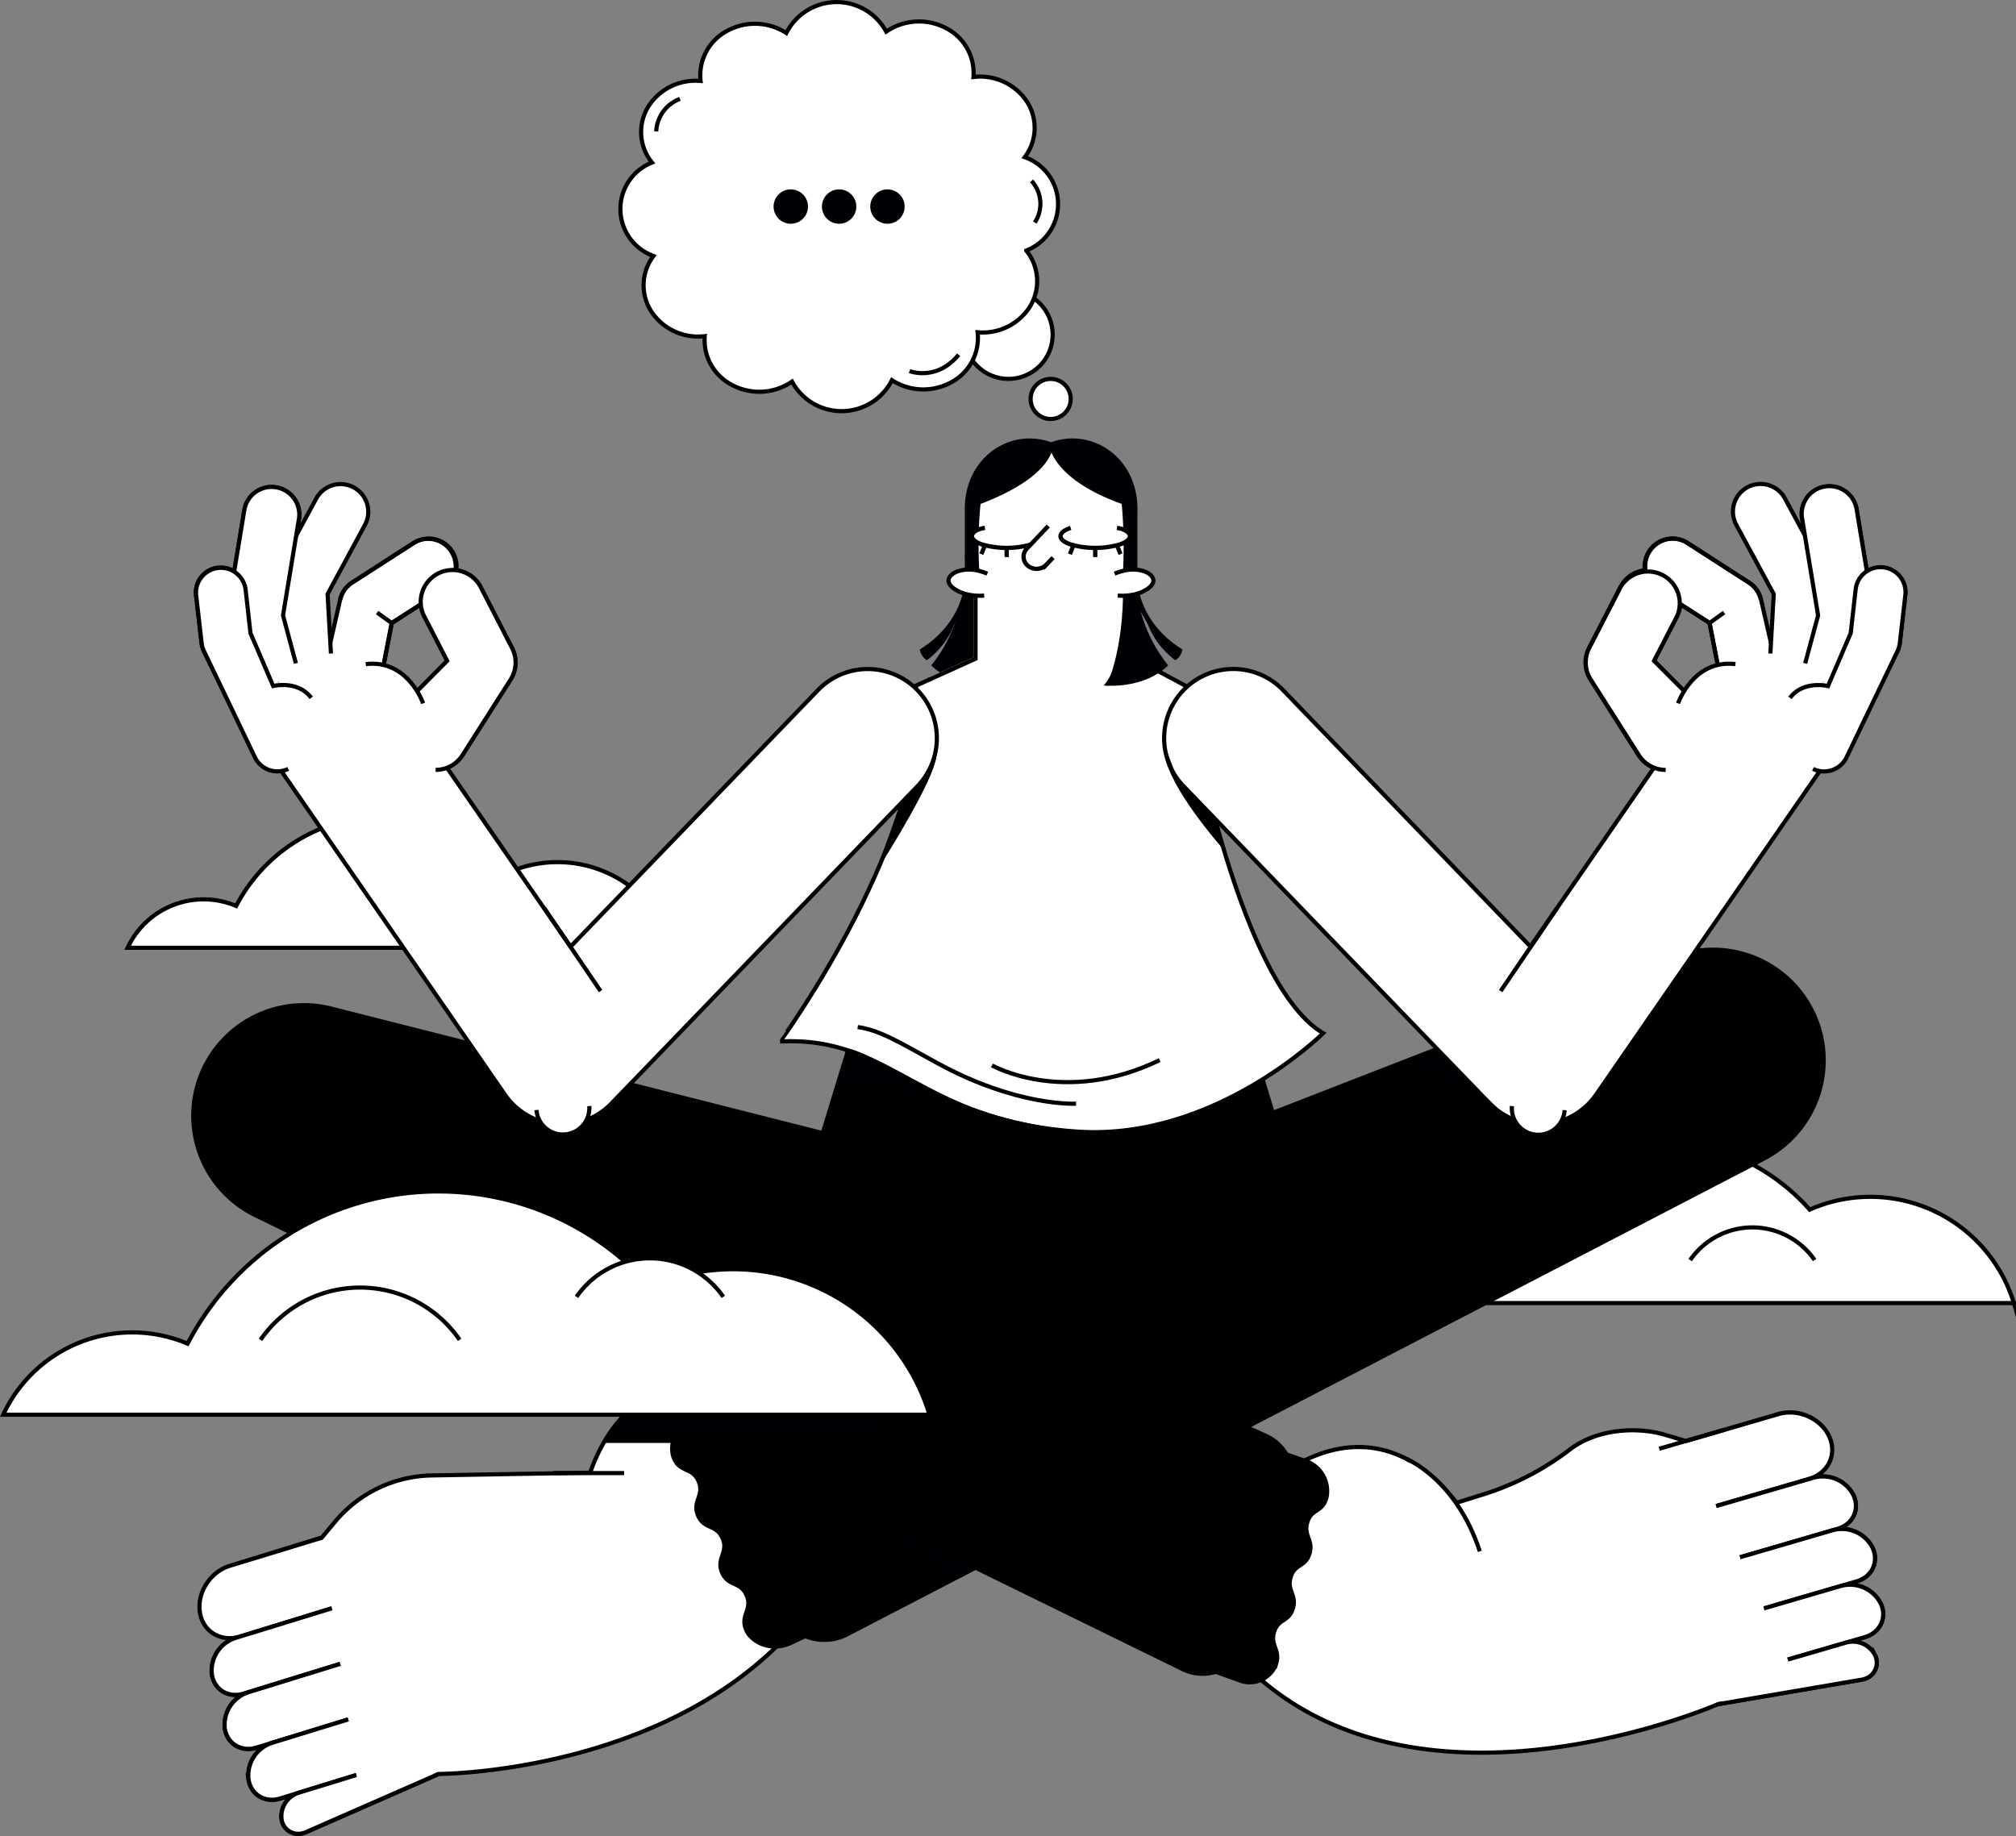 <svg xmlns="http://www.w3.org/2000/svg" id="f98e8fb2-75a0-47d6-a20b-4b6c7784a4dd" data-name="Layer 1" width="728.976" height="663.945" viewBox="0 0 728.976 663.945"><rect x="0" y="0" width="728.976" height="663.945" fill="#808080" stroke="none"/><defs><style>.a0a177c8-2b43-4095-8c54-279b04c5c221,.aa051134-018c-4696-825e-a33195dc6e26,.ee5f4988-7bfa-41ce-a4fc-e843dc412c88{fill:#fff;}.a0a177c8-2b43-4095-8c54-279b04c5c221,.a2b22307-0fac-4a23-856d-2a920b158ccc,.aa051134-018c-4696-825e-a33195dc6e26,.ae9c82dd-eb2f-4fdc-820c-b4de4fa9fc7b,.b49f6950-aace-4672-a0f4-55bd2c81f487,.e38da032-706f-478c-981c-4d5620deeb68,.ef5330ab-0c21-4e1a-b22f-a815870af12e{stroke:#000;}.a0a177c8-2b43-4095-8c54-279b04c5c221,.a2b22307-0fac-4a23-856d-2a920b158ccc,.aa051134-018c-4696-825e-a33195dc6e26,.ae9c82dd-eb2f-4fdc-820c-b4de4fa9fc7b,.b49f6950-aace-4672-a0f4-55bd2c81f487,.e38da032-706f-478c-981c-4d5620deeb68,.ee5f4988-7bfa-41ce-a4fc-e843dc412c88,.ef5330ab-0c21-4e1a-b22f-a815870af12e{stroke-miterlimit:10;}.a0a177c8-2b43-4095-8c54-279b04c5c221,.a2b22307-0fac-4a23-856d-2a920b158ccc,.ee5f4988-7bfa-41ce-a4fc-e843dc412c88,.ef5330ab-0c21-4e1a-b22f-a815870af12e{stroke-width:1.5px;}.a2b22307-0fac-4a23-856d-2a920b158ccc,.b49f6950-aace-4672-a0f4-55bd2c81f487{fill:none;}.ae9c82dd-eb2f-4fdc-820c-b4de4fa9fc7b,.bca0e1cc-9938-4588-983c-5c974809bc27,.ef5330ab-0c21-4e1a-b22f-a815870af12e{fill:#000005;}.ee5f4988-7bfa-41ce-a4fc-e843dc412c88{stroke:#fff;}.aa051134-018c-4696-825e-a33195dc6e26,.b49f6950-aace-4672-a0f4-55bd2c81f487{stroke-width:1.55px;}.ae9c82dd-eb2f-4fdc-820c-b4de4fa9fc7b,.e38da032-706f-478c-981c-4d5620deeb68{stroke-width:1.2px;}</style></defs><path class="a0a177c8-2b43-4095-8c54-279b04c5c221" d="M609.425,521.179l.16-.05h0l13.81-4,19.7-5.75c7.07-2.06,15.27,1.54,18.3,8h0c3,6.5-.23,13.44-7.3,15.51l1.73-.51a12.45,12.45,0,0,1,14.38,6.31c2.39,5.11-.18,10.57-5.74,12.19l-1.74.5a12.47,12.47,0,0,1,14.39,6.32c2.38,5.11-.19,10.56-5.75,12.18l-5.69,1.66a12.47,12.47,0,0,1,14.39,6.32c2.38,5.11-.19,10.56-5.75,12.18l-19.55,5.7h0l12.86-3.76a9,9,0,0,1,10.37,4.55,6.12,6.12,0,0,1-2.731,8.213q-.079.04-.159.077a7.899,7.899,0,0,1-2.09.63l-51.81,8.84h0s-105.94,46.27-168.28-11.56l10.87-71.56s33.19-28,62.91,10.28l8.92-2.81a100.922,100.922,0,0,0,31.88-16.33c9.84-7.68,24.5-8.43,34.52-5.45l7.56,2.25,33.51-9.78c7.07-2.06,15.27,1.54,18.3,8h0c3,6.5-.23,13.44-7.31,15.51l-33.51,9.77"></path><path class="a0a177c8-2b43-4095-8c54-279b04c5c221" d="M629.205,563.149l35.25-10.28c5.56-1.62,8.13-7.08,5.74-12.19h0a12.45,12.45,0,0,0-14.38-6.31l-35.25,10.28"></path><path class="a0a177c8-2b43-4095-8c54-279b04c5c221" d="M637.845,581.649l33.51-9.78c5.56-1.62,8.13-7.07,5.75-12.18h0a12.47,12.47,0,0,0-14.39-6.32l-33.51,9.78"></path><path class="a0a177c8-2b43-4095-8c54-279b04c5c221" d="M646.485,600.149l27.82-8.12c5.56-1.62,8.13-7.07,5.75-12.18h0a12.47,12.47,0,0,0-14.39-6.32l-27.82,8.12"></path><path class="a0a177c8-2b43-4095-8c54-279b04c5c221" d="M621.195,616.289l51.8-8.84a7.897,7.897,0,0,0,2.09-.63,6.12,6.12,0,0,0,2.967-8.131q-.037-.08-.077-.159h0a9,9,0,0,0-10.35-4.55l-21.14,6.17"></path><path class="a0a177c8-2b43-4095-8c54-279b04c5c221" d="M508.435,527.529s18.08,7.22,26.66,33.49"></path><line class="a2b22307-0fac-4a23-856d-2a920b158ccc" x1="623.385" y1="517.079" x2="599.955" y2="523.909"></line><path class="a0a177c8-2b43-4095-8c54-279b04c5c221" d="M728.225,471.229h-244.9a37.6,37.6,0,0,1,48.75-18.79,74.78,74.78,0,0,1,122.3-15,54.27,54.27,0,0,1,73.85,33.84Z"></path><path class="a0a177c8-2b43-4095-8c54-279b04c5c221" d="M656.165,455.679a27.34,27.34,0,0,0-45,0"></path><path class="a0a177c8-2b43-4095-8c54-279b04c5c221" d="M116.435,555.979l-.16.05h0l-33.2,10.22c-7,2.16-11.84,9.64-10.81,16.7h0c1,7.06,7.55,11,14.56,8.88l-1.72.53a12.39,12.39,0,0,0-8.49,13.12c.81,5.54,5.93,8.67,11.44,7l1.72-.53a12.38,12.38,0,0,0-8.5,13.11c.81,5.55,5.94,8.68,11.44,7l5.64-1.73a12.39,12.39,0,0,0-8.5,13.12c.81,5.54,5.94,8.67,11.44,7l19.36-6h0l-12.74,3.93a8.91,8.91,0,0,0-6.11,9.44,6.08,6.08,0,0,0,6.743,5.335q.094-.011.187-.025a7.661,7.661,0,0,0,2.08-.62l47.88-21h0s102.53,0,143.46-74l-32.53-64.23s-40.06-16.12-56.24,29.28l-57.24,1a46.61,46.61,0,0,0-34.83,16.55l-5,6-33.24,10.14c-7,2.16-11.84,9.63-10.81,16.7h0c1,7.06,7.56,11,14.56,8.88l33.17-10.22"></path><path class="a0a177c8-2b43-4095-8c54-279b04c5c221" d="M122.995,601.709l-34.94,10.75c-5.51,1.69-10.63-1.44-11.44-7h0a12.39,12.39,0,0,1,8.49-13.12l34.89-10.73"></path><path class="a0a177c8-2b43-4095-8c54-279b04c5c221" d="M125.905,621.809l-33.19,10.17c-5.5,1.7-10.62-1.43-11.44-7h0a12.38,12.38,0,0,1,8.5-13l33.22-10.27"></path><path class="a0a177c8-2b43-4095-8c54-279b04c5c221" d="M128.855,641.899l-27.56,8.48c-5.5,1.7-10.63-1.43-11.44-7h0a12.39,12.39,0,0,1,8.5-13.11l27.55-8.48"></path><path class="a0a177c8-2b43-4095-8c54-279b04c5c221" d="M158.695,641.469l-47.88,21a7.662,7.662,0,0,1-2.08.62,6.08,6.08,0,0,1-6.905-5.123q-.014-.093-.025-.187h0a8.91,8.91,0,0,1,6.11-9.44l20.94-6.45"></path><line class="a2b22307-0fac-4a23-856d-2a920b158ccc" x1="200.085" y1="532.709" x2="225.675" y2="532.709"></line><path d="M472.435,528.459l-15.81-5.42-32.56,75.94,24.38,8.78a10.18,10.18,0,0,0,12.38-4.66,7.832,7.832,0,0,0,.66-1.58c1.5-4.97-2.28-6.38-.78-11.35s5.29-3.54,6.79-8.5-2.28-6.39-.78-11.35,5.29-3.54,6.79-8.5-2.28-6.38-.78-11.35,5.28-3.5,6.79-8.5a8.238,8.238,0,0,0,.35-1.93A11.47,11.47,0,0,0,472.435,528.459Z"></path><path class="a2b22307-0fac-4a23-856d-2a920b158ccc" d="M472.435,528.459a11.47,11.47,0,0,1,7.43,11.58,8.238,8.238,0,0,1-.35,1.93c-1.51,5-5.29,3.53-6.79,8.5s2.28,6.39.78,11.35-5.29,3.54-6.79,8.5,2.28,6.39.78,11.35-5.29,3.53-6.79,8.5,2.28,6.38.78,11.35a7.835,7.835,0,0,1-.66,1.58,10.18,10.18,0,0,1-12.38,4.66l-24.38-8.78,32.56-75.94Z"></path><path d="M280.515,498.479l-29.11,13.22c-5.49,2.49-9.1,8.24-8.21,13.89a7.311,7.311,0,0,0,.52,1.8c2.17,5.15,6.74,3.15,8.91,8.31s-2.4,7.16-.23,12.31,6.74,3.15,8.91,8.31-2.39,7.15-.22,12.31,6.74,3.16,8.91,8.32-2.4,7.15-.22,12.31a7.372,7.372,0,0,0,1,1.81c3.54,4.36,9.84,5.57,15.3,3l18.72-8.79Z"></path><path class="a0a177c8-2b43-4095-8c54-279b04c5c221" d="M243.405,342.749H46.145a30.29,30.29,0,0,1,39.26-15.13,60.22,60.22,0,0,1,98.51-12.12,43.72,43.72,0,0,1,59.49,27.25Z"></path><polygon points="450.725 371.419 309.245 371.419 284.285 452.969 475.685 452.969 450.725 371.419"></polygon><polygon class="a2b22307-0fac-4a23-856d-2a920b158ccc" points="475.685 452.969 284.285 452.969 309.245 371.419 450.725 371.419 475.685 452.969"></polygon><path class="a0a177c8-2b43-4095-8c54-279b04c5c221" d="M331.135,247.979l21.52-9.73h57.75l18.25,9.73s17.54,106.48,49.79,125.66c0,0-39,38.69-88.36,35.61-57.59-3.6-67.31-34.74-108-32.61C282.115,376.639,337.905,300.259,331.135,247.979Z"></path><path class="a2b22307-0fac-4a23-856d-2a920b158ccc" d="M286.075,594.069c-5.46,2.57-11.76,1.36-15.3-3a7.372,7.372,0,0,1-1-1.81c-2.18-5.16,2.39-7.15.22-12.31s-6.74-3.16-8.91-8.32,2.39-7.15.22-12.31-6.74-3.16-8.91-8.31,2.4-7.15.23-12.31-6.74-3.16-8.91-8.31a7.311,7.311,0,0,1-.52-1.8c-.89-5.65,2.72-11.4,8.21-13.89l29.11-13.22,24.28,86.8Z"></path><path d="M656.898,369.421a40,40,0,0,0-51.483-23.442l-173.42,67.45-184,87.99,33.4,80.47q.316.767.701,1.502a18,18,0,0,0,24.299,7.588l331.4-172A40,40,0,0,0,656.898,369.421Z"></path><path class="a2b22307-0fac-4a23-856d-2a920b158ccc" d="M431.995,413.429l173.42-67.45a40,40,0,0,1,32.38,73l-331.4,172a18,18,0,0,1-24.299-7.588q-.385-.735-.701-1.502l-33.4-80.47"></path><path d="M457.465,519.059l-32.46-14.7-79.68-36.64,34.95-17.74-29.28-26.63-231.28-58.62a40,40,0,0,0-26.53,75.12l334.81,163.93a16.43,16.43,0,0,0,21.794-8.057q.29-.63.526-1.283l16-54.38A16.78,16.78,0,0,0,457.465,519.059Z"></path><path class="ef5330ab-0c21-4e1a-b22f-a815870af12e" d="M209.235,465.759a32.15,32.15,0,0,1,26.34,3.81,75.247,75.247,0,0,1,12.73-1.11,74.2,74.2,0,0,1,71,52.61h-100l14.16-20.85-24.23,2.34Z"></path><path class="a2b22307-0fac-4a23-856d-2a920b158ccc" d="M336.995,419.779l-217.28-55.05a40,40,0,0,0-26.53,75.12l334.81,163.93a16.43,16.43,0,0,0,21.794-8.057q.29-.63.526-1.283l16.13-54.64a16.44,16.44,0,0,0-8.71-20.57l-17-7.63"></path><line class="a2b22307-0fac-4a23-856d-2a920b158ccc" x1="229.635" y1="414.529" x2="451.885" y2="516.699"></line><path class="a0a177c8-2b43-4095-8c54-279b04c5c221" d="M632.865,176.219a10,10,0,0,0-4,13.55l13.55,25.07-.95,17.14a11.689,11.689,0,0,0-1.19.09l-3.49-15.24a10,10,0,0,0-4.33-6.18l-22.12-14.25a10,10,0,0,0-15.34,9.75,11.49,11.49,0,0,0-9.07,6.17l-11.32,22a11.48,11.48,0,0,0,.53,11.43l17.39,27.34a11.46,11.46,0,0,0,5.53,4.55l-44.66,64.67-89.4-92.69a25.004,25.004,0,1,0-36,34.71l110.62,114.65a25,25,0,0,0,18,7.65,14.729,14.729,0,0,0,2-.09,25,25,0,0,0,18.54-10.71l85.6-123.85a9,9,0,0,0,7.86-5l15.43-31.4a8.851,8.851,0,0,0,.87-2.93l2-17.36a9,9,0,0,0-13.85-8.57l-3.68-22.29a10,10,0,0,0-19.782,2.948q.023.157.052.312l.54,3.31m-43.35,59-10.75-11.02,8.3-16.12a11.411,11.411,0,0,0,1.24-4.37l10.56,6.8,3,15.45h0Z"></path><path class="a0a177c8-2b43-4095-8c54-279b04c5c221" d="M546.705,399.979a9.564,9.564,0,1,0,19.07,1.48h0"></path><line class="a2b22307-0fac-4a23-856d-2a920b158ccc" x1="563.055" y1="328.319" x2="542.635" y2="358.399"></line><path class="a2b22307-0fac-4a23-856d-2a920b158ccc" d="M621.155,240.769l-3-15.49-18.69-12A10,10,0,1,1,609.986,196.27q.156.097.308.199l22.12,14.25a10,10,0,0,1,4.33,6.18"></path><path class="a0a177c8-2b43-4095-8c54-279b04c5c221" d="M659.715,246.789l1.78-33.7a10.14,10.14,0,0,0-1.19-5.29l-14.88-27.54a10.002,10.002,0,0,0-17.6,9.51l13.55,25.07-1.22,21.49"></path><path class="a0a177c8-2b43-4095-8c54-279b04c5c221" d="M652.745,239.889l4.67-17.33-5.76-34.91a10,10,0,1,1,19.678-3.572q.028.156.052.312l6.17,37.37a9.999,9.999,0,0,1-.4,4.83l-9.72,28.82"></path><path class="a0a177c8-2b43-4095-8c54-279b04c5c221" d="M655.575,278.049a8.9,8.9,0,0,0,4,.92,9,9,0,0,0,8.08-5l18.43-38.4a8.85,8.85,0,0,0,.87-2.93l2-17.36a9.041,9.041,0,1,0-17.96-2.09l-1.79,15.79-8.21,19.12s-8.89-2.2-13.75,4.28"></path><path class="a0a177c8-2b43-4095-8c54-279b04c5c221" d="M608.995,249.909l-10.9-10.93,8.3-16.12a11.5,11.5,0,0,0-20.4-10.54l-11.32,22a11.48,11.48,0,0,0,.53,11.43l17.39,27.34a11.47,11.47,0,0,0,9.71,5.33"></path><path class="a0a177c8-2b43-4095-8c54-279b04c5c221" d="M606.775,254.359s5.43-16,20.74-14.2"></path><line class="a2b22307-0fac-4a23-856d-2a920b158ccc" x1="618.195" y1="225.279" x2="623.415" y2="221.519"></line><path class="a0a177c8-2b43-4095-8c54-279b04c5c221" d="M107.585,190.979l.55-3.31a10.004,10.004,0,0,0-19.74-3.26l-3.67,22.27a9,9,0,0,0-13.85,8.57l2,17.36a8.838,8.838,0,0,0,.86,2.93l15.43,31.44a9,9,0,0,0,7.83,5l85.59,123.89a25,25,0,0,0,18.53,10.71q1,.09,2,.09a25,25,0,0,0,18-7.65l110.6-114.67a25.004,25.004,0,1,0-36-34.71l-89.4,92.69-44.68-64.68a11.48,11.48,0,0,0,5.54-4.55l17.39-27.34a11.5,11.5,0,0,0,.52-11.43l-11.32-22a11.49,11.49,0,0,0-9.07-6.17,10,10,0,0,0-15.32-9.72l-22.05,14.24a10,10,0,0,0-4.33,6.18l-3.48,15.24-1.2-.09-.9-17.17,13.58-25.07a10,10,0,0,0-4-13.55m11.71,64.55h0l3-15.45,10.56-6.8a11.59,11.59,0,0,0,1.24,4.37l8.3,16.12-10.75,11Z"></path><path class="a0a177c8-2b43-4095-8c54-279b04c5c221" d="M213.075,399.979a9.567,9.567,0,1,1-19.08,1.44h0"></path><line class="a2b22307-0fac-4a23-856d-2a920b158ccc" x1="196.725" y1="328.319" x2="217.155" y2="358.399"></line><path class="a2b22307-0fac-4a23-856d-2a920b158ccc" d="M138.625,240.769l3-15.49,18.69-12a10,10,0,1,0-10.521-17.009q-.156.097-.309.199l-22.16,14.21a10,10,0,0,0-4.33,6.18"></path><path class="a0a177c8-2b43-4095-8c54-279b04c5c221" d="M100.075,246.789l-1.78-33.7a10,10,0,0,1,1.19-5.29l14.88-27.54a10.016,10.016,0,0,1,17.63,9.51l-13.54,25.07,1.21,21.49"></path><path class="a0a177c8-2b43-4095-8c54-279b04c5c221" d="M106.995,239.889l-4.66-17.33,5.76-34.91a10.004,10.004,0,0,0-19.74-3.26h0l-6.16,37.37a10.001,10.001,0,0,0,.39,4.83l9.73,28.82"></path><path class="a0a177c8-2b43-4095-8c54-279b04c5c221" d="M104.215,278.049a9,9,0,0,1-12-4.11l-18.43-38.4a8.839,8.839,0,0,1-.86-2.93l-2-17.36a9,9,0,0,1,17.88-2.06l1.77,15.79,8.21,19.1s8.89-2.2,13.75,4.28"></path><path class="a0a177c8-2b43-4095-8c54-279b04c5c221" d="M150.845,249.909l10.84-10.93-8.3-16.12a11.501,11.501,0,0,1,20.45-10.53l11.32,22a11.5,11.5,0,0,1-.52,11.43l-17.39,27.32a11.5,11.5,0,0,1-9.72,5.33"></path><path class="a0a177c8-2b43-4095-8c54-279b04c5c221" d="M152.995,254.359s-5.43-16-20.74-14.2"></path><line class="a2b22307-0fac-4a23-856d-2a920b158ccc" x1="141.585" y1="225.279" x2="136.365" y2="221.519"></line><path class="a0a177c8-2b43-4095-8c54-279b04c5c221" d="M310.135,371.419c8,1.07,15.37,5.68,28.64,12.95,29.22,16,50.31,14.75,50.31,14.75"></path><path class="a0a177c8-2b43-4095-8c54-279b04c5c221" d="M358.685,385.279s26.13,14.83,60.65-1.91"></path><polygon points="355.655 472.469 416.455 500.419 499.415 399.539 355.655 472.469"></polygon><polyline class="a2b22307-0fac-4a23-856d-2a920b158ccc" points="499.415 399.539 355.655 472.469 416.455 500.419"></polyline><path class="a2b22307-0fac-4a23-856d-2a920b158ccc" d="M445.435,532.559a30.29,30.29,0,0,1,15,40.12h0a30.31,30.31,0,0,1-23.57,17.49"></path><path d="M445.435,532.559l-8.57,57.61a30.307,30.307,0,0,0,8.57-57.61Z"></path><line class="a2b22307-0fac-4a23-856d-2a920b158ccc" x1="426.455" y1="525.029" x2="402.195" y2="515.349"></line><line class="a2b22307-0fac-4a23-856d-2a920b158ccc" x1="556.225" y1="448.719" x2="570.335" y2="441.709"></line><line class="a2b22307-0fac-4a23-856d-2a920b158ccc" x1="493.095" y1="480.039" x2="542.635" y2="455.459"></line><path class="a2b22307-0fac-4a23-856d-2a920b158ccc" d="M77.695,401.219s-1.19,14.32,8.81,24.35"></path><path class="a0a177c8-2b43-4095-8c54-279b04c5c221" d="M336.105,511.599H1.175a51.39,51.39,0,0,1,66.66-25.69,102.27,102.27,0,0,1,167.27-20.59,74.22,74.22,0,0,1,101,46.28Z"></path><path class="a0a177c8-2b43-4095-8c54-279b04c5c221" d="M166.205,484.529a43.72,43.72,0,0,0-72,0"></path><path class="a0a177c8-2b43-4095-8c54-279b04c5c221" d="M261.535,468.979a32.23,32.23,0,0,0-53.06,0"></path><path class="bca0e1cc-9938-4588-983c-5c974809bc27" d="M348.875,200.219s2.59,22.21-12.12,40.38c0,0,7.07,8.26,23.32,7.33,0,0-9.82-10.09-6.88-36.35"></path><path class="a0a177c8-2b43-4095-8c54-279b04c5c221" d="M351.465,245.199l.11-54.29a28.17,28.17,0,0,1,24-28.89h0c17.14-5.46,32.28,10.66,32.29,27.85l.67,48.7"></path><path class="bca0e1cc-9938-4588-983c-5c974809bc27" d="M410.275,200.219s-2.58,22.21,12.12,40.38c0,0-7.07,8.26-23.31,7.33,0,0,9.81-10.09,6.88-36.35"></path><path class="bca0e1cc-9938-4588-983c-5c974809bc27" d="M348.875,206.979v-21.63c-.76-19.83,16.65-31.29,32-25.11,0,0,1.55,11.42-26.32,22a155.801,155.801,0,0,0-.4,24.78Z"></path><path class="bca0e1cc-9938-4588-983c-5c974809bc27" d="M349.705,246.119l.61-34.54h3.68c-.29,24,6.05,36.35,6.05,36.35"></path><path class="bca0e1cc-9938-4588-983c-5c974809bc27" d="M348.615,211.529s-.6,13.79-16,23.31a5.37,5.37,0,0,0,2.54,3.91,29.339,29.339,0,0,0,10-13.11l7.52-13.21Z"></path><path class="bca0e1cc-9938-4588-983c-5c974809bc27" d="M411.275,207.979v-22.63c.77-19.83-16.65-31.29-32-25.11,0,0,.16,12.58,26.33,22a173.542,173.542,0,0,1,.4,25.75Z"></path><path class="bca0e1cc-9938-4588-983c-5c974809bc27" d="M400.085,247.979s6.33-12.4,6-36.35h3.71l.61,34.54"></path><path class="bca0e1cc-9938-4588-983c-5c974809bc27" d="M411.545,211.529s.59,13.79,16,23.31a5.4,5.4,0,0,1-2.55,3.91,29.28,29.28,0,0,1-10-13.11l-7.53-13.21Z"></path><polygon class="ee5f4988-7bfa-41ce-a4fc-e843dc412c88" points="352.755 238.199 352.755 211.579 367.035 216.439 369.855 247.999 342.975 250.729 337.285 245.199 352.755 238.199"></polygon><polyline class="a2b22307-0fac-4a23-856d-2a920b158ccc" points="335.835 245.859 352.755 238.199 352.755 211.579"></polyline><path class="a0a177c8-2b43-4095-8c54-279b04c5c221" d="M404.165,215.379c7.54.6,13.14-3,12.89-5.54s-4.25-4.26-8.91-3.79a19.924,19.924,0,0,0-5.11,1.41"></path><path class="a0a177c8-2b43-4095-8c54-279b04c5c221" d="M355.865,215.379c-7.54.6-13.14-3-12.88-5.54s4.25-4.26,8.91-3.79a19.854,19.854,0,0,1,5.1,1.41"></path><path class="aa051134-018c-4696-825e-a33195dc6e26" d="M376.565,193.899c0,1.17-1.41,2.23-3.68,3a32.34,32.34,0,0,1-17.74,0c-2.28-.77-3.68-1.83-3.68-3s1.29-2.44,4.68-3"></path><line class="b49f6950-aace-4672-a0f4-55bd2c81f487" x1="364.015" y1="198.139" x2="364.015" y2="201.449"></line><line class="b49f6950-aace-4672-a0f4-55bd2c81f487" x1="356.115" y1="197.259" x2="354.855" y2="200.399"></line><line class="b49f6950-aace-4672-a0f4-55bd2c81f487" x1="371.905" y1="197.259" x2="373.165" y2="200.399"></line><path class="aa051134-018c-4696-825e-a33195dc6e26" d="M380.785,201.639l-2.46,2.6a4.91,4.91,0,0,1-6.63.36h0a4.21,4.21,0,0,1-.647-5.918q.122-.152.257-.291l7.74-8.16"></path><path class="aa051134-018c-4696-825e-a33195dc6e26" d="M403.895,190.899c3.1.47,4.67,1.83,4.67,3s-1.4,2.23-3.67,3a32.379,32.379,0,0,1-17.75,0c-2.27-.77-3.67-1.83-3.67-3s1.4-2.23,3.67-3"></path><line class="b49f6950-aace-4672-a0f4-55bd2c81f487" x1="396.025" y1="198.139" x2="396.025" y2="201.449"></line><line class="b49f6950-aace-4672-a0f4-55bd2c81f487" x1="388.125" y1="197.259" x2="386.865" y2="200.399"></line><line class="b49f6950-aace-4672-a0f4-55bd2c81f487" x1="403.915" y1="197.259" x2="405.175" y2="200.399"></line><path class="ae9c82dd-eb2f-4fdc-820c-b4de4fa9fc7b" d="M337.995,273.359c-.73,8.46-18.84,37.07-18.84,37.07l7.29-20.53,9.25-9.29Z"></path><path class="ae9c82dd-eb2f-4fdc-820c-b4de4fa9fc7b" d="M421.655,272.649c1.86,12.16,20,32.73,20,32.73l-2.23-8.94-14.15-14.22Z"></path><path class="ae9c82dd-eb2f-4fdc-820c-b4de4fa9fc7b" d="M302.325,393.979s7.68-6.11,32.15,4.09,38.52,9.91,48.68,10.59c0,0-29.43-2.58-55.4-18.95,0,0-17.77-9.85-21.1-9.85Z"></path><polygon class="ae9c82dd-eb2f-4fdc-820c-b4de4fa9fc7b" points="509.545 383.369 541.465 401.539 519.415 379.989 509.545 383.369"></polygon><polygon class="e38da032-706f-478c-981c-4d5620deeb68" points="234.955 393.929 219.045 401.539 228.495 392.299 234.955 393.929"></polygon><polygon class="ae9c82dd-eb2f-4fdc-820c-b4de4fa9fc7b" points="299.305 540.769 352.775 566.949 345.325 570.809 299.305 540.769"></polygon><circle class="a0a177c8-2b43-4095-8c54-279b04c5c221" cx="364.635" cy="121.009" r="16.01"></circle><circle class="a0a177c8-2b43-4095-8c54-279b04c5c221" cx="379.915" cy="144.269" r="7.25"></circle><path class="a0a177c8-2b43-4095-8c54-279b04c5c221" d="M371.095,90.619a17.57,17.57,0,0,1,1.28,20.36,20.24,20.24,0,0,1-18.87,9.18,18.19,18.19,0,0,1-9.76,18.2,21,21,0,0,1-21.23-.87,20.38,20.38,0,0,1-36.12.51,20.92,20.92,0,0,1-21.74,1.19,18.2,18.2,0,0,1-9.82-17.63,20.26,20.26,0,0,1-19.46-9.13,17.51,17.51,0,0,1,.92-19.86,18.05,18.05,0,0,1-.54-33.78,17.55,17.55,0,0,1-1.28-20.33,20.21,20.21,0,0,1,18.85-9.18,18.2,18.2,0,0,1,9.78-18.2,20.92,20.92,0,0,1,21.23.86,20.39,20.39,0,0,1,36.12-.51,21,21,0,0,1,21.74-1.19,18.2,18.2,0,0,1,9.8,17.61,20.25,20.25,0,0,1,19.48,9.13,17.53,17.53,0,0,1-.93,19.86,18,18,0,0,1,.55,33.77Z"></path><circle class="bca0e1cc-9938-4588-983c-5c974809bc27" cx="320.905" cy="74.699" r="6.22"></circle><circle class="bca0e1cc-9938-4588-983c-5c974809bc27" cx="303.425" cy="74.699" r="6.22"></circle><circle class="bca0e1cc-9938-4588-983c-5c974809bc27" cx="285.945" cy="74.699" r="6.22"></circle><path class="a0a177c8-2b43-4095-8c54-279b04c5c221" d="M237.285,47.529a13.23,13.23,0,0,1,8.58-11.77"></path><path class="a0a177c8-2b43-4095-8c54-279b04c5c221" d="M328.885,134.199s9.75,3.84,17.74-5.91"></path><path class="a0a177c8-2b43-4095-8c54-279b04c5c221" d="M372.995,65.409a12.34,12.34,0,0,1,1.18,15.07"></path></svg>